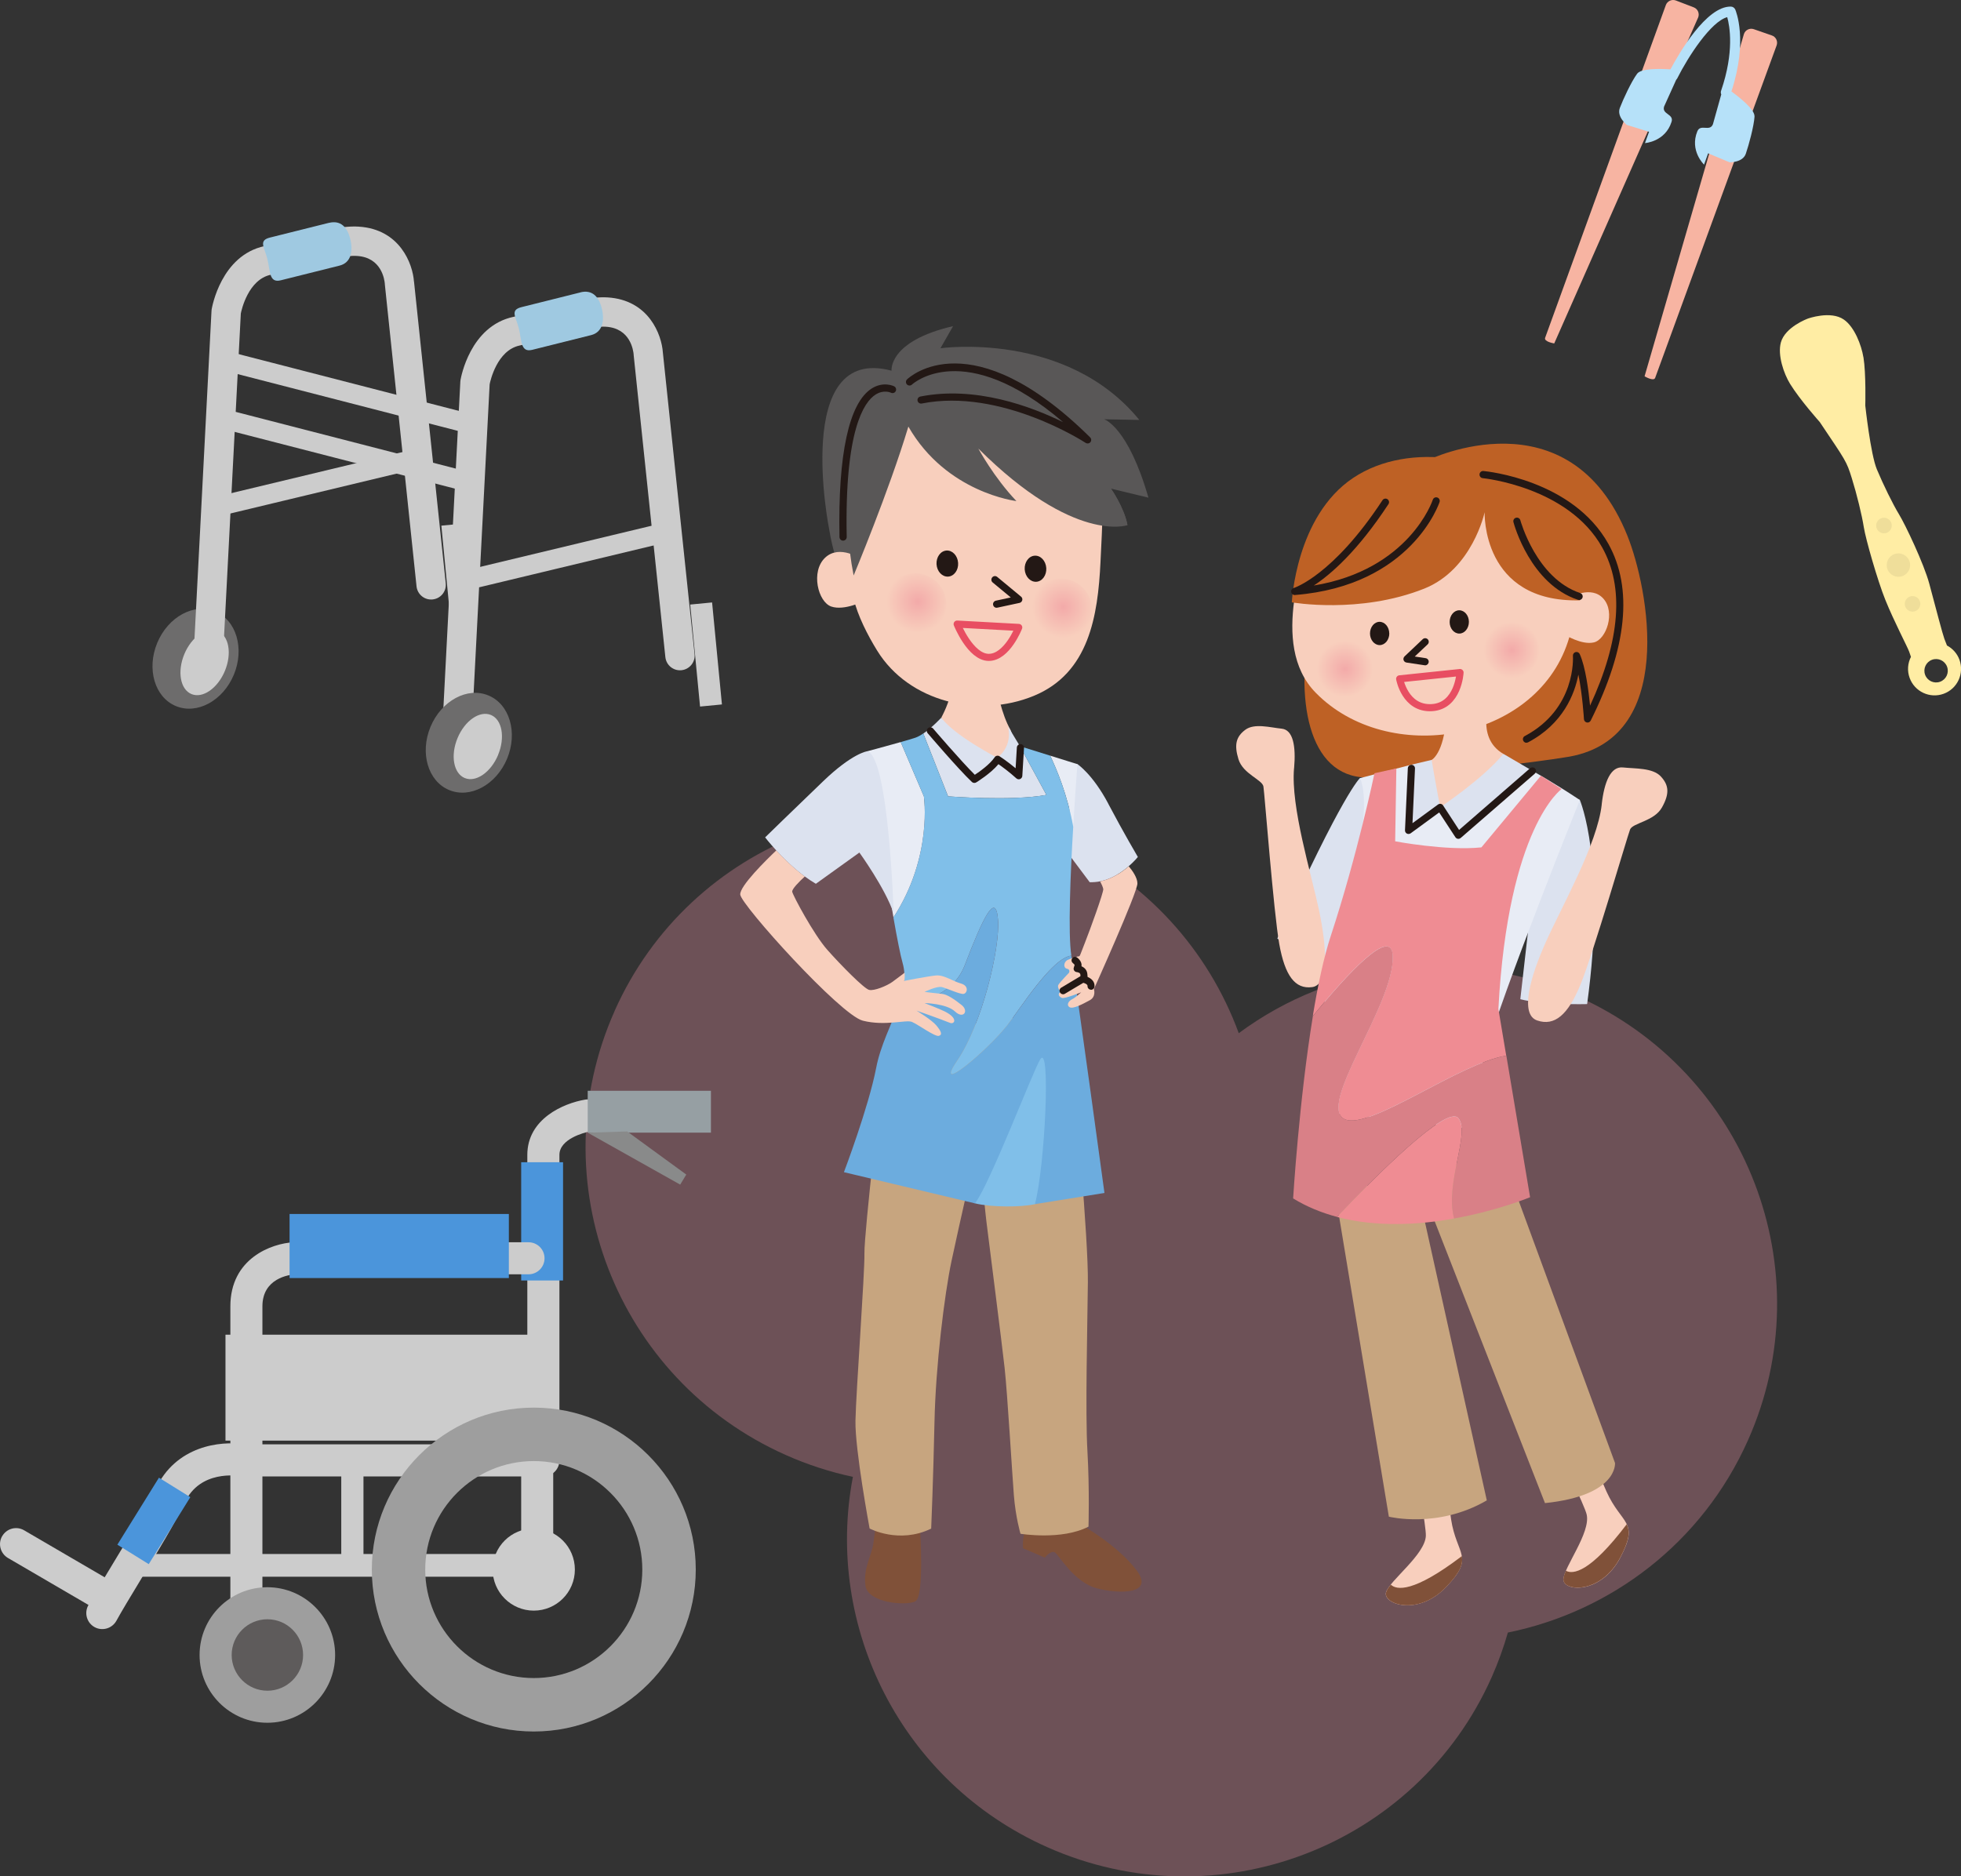 <?xml version="1.0" encoding="UTF-8"?><svg id="_レイヤー_2" xmlns="http://www.w3.org/2000/svg" width="345.18" height="330.33" xmlns:xlink="http://www.w3.org/1999/xlink" viewBox="0 0 345.18 330.33"><rect x="0" y="0" width="345.18" height="330.33" fill="#333333" stroke="none"/><defs><style>.cls-1{fill:#f7b4a2;}.cls-1,.cls-2,.cls-3,.cls-4,.cls-5,.cls-6,.cls-7,.cls-8,.cls-9,.cls-10,.cls-11,.cls-12,.cls-13,.cls-14,.cls-15,.cls-16,.cls-17,.cls-18,.cls-19,.cls-20,.cls-21,.cls-22,.cls-23,.cls-24,.cls-25,.cls-26,.cls-27,.cls-28,.cls-29,.cls-30{stroke-width:0px;}.cls-2{fill:#f596aa;opacity:.3;}.cls-3{fill:#231815;}.cls-4{fill:#f8cfbd;}.cls-5{fill:#dce2ef;}.cls-6{fill:#9e9e9e;}.cls-7{fill:#b6e1f9;}.cls-8,.cls-31{fill:none;}.cls-9{fill:#80bfe9;}.cls-10{fill:#ccc;}.cls-11{fill:#d98087;}.cls-31{stroke:#e84e62;stroke-linecap:round;stroke-linejoin:round;stroke-width:1.25px;}.cls-12{fill:#efde9a;}.cls-13{fill:#ffeda4;}.cls-14{fill:#9fc9e1;}.cls-15{fill:#595757;}.cls-16{fill:url(#radial-gradient-2);}.cls-17{fill:#4b95db;}.cls-18{fill:#5e5b5b;}.cls-19{fill:url(#radial-gradient);}.cls-20{fill:#ef8c93;}.cls-21{fill:#898a8a;}.cls-22{fill:#6d6c6c;}.cls-23{fill:#be6125;}.cls-24{fill:#969fa3;}.cls-25{fill:#e8ecf5;}.cls-26{fill:url(#radial-gradient-3);}.cls-27{fill:#c7a57f;}.cls-28{fill:#805139;}.cls-29{fill:#6cacde;}.cls-30{fill:url(#radial-gradient-4);}</style><radialGradient id="radial-gradient" cx="9411.19" cy="-589.13" fx="9411.19" fy="-589.13" r="5.48" gradientTransform="translate(9562.2 -906.27) rotate(170.25) scale(1 -1)" gradientUnits="userSpaceOnUse"><stop offset="0" stop-color="#f3aaa9"/><stop offset="1" stop-color="#f8cfbd"/></radialGradient><radialGradient id="radial-gradient-2" cx="9436.3" cy="-594.39" fx="9436.3" fy="-594.39" r="5.48" xlink:href="#radial-gradient"/><radialGradient id="radial-gradient-3" cx="-1050.42" cy="1784.72" fx="-1050.42" fy="1784.72" r="4.98" gradientTransform="translate(1737.86 -1342.48) rotate(14.81)" xlink:href="#radial-gradient"/><radialGradient id="radial-gradient-4" cx="-1077.98" cy="1795.44" fx="-1077.98" fy="1795.44" r="4.97" gradientTransform="translate(1737.86 -1342.48) rotate(14.81)" xlink:href="#radial-gradient"/></defs><g id="_レイヤー_1-2"><path class="cls-2" d="m108.17,178c13.28-29.85,48.31-43.26,78.24-29.94,15.3,6.81,26.3,19.28,31.64,33.83,16.61-12.31,39.22-15.55,59.5-6.53,29.93,13.31,43.43,48.31,30.15,78.16-8.07,18.14-24.17,30.21-42.28,33.89-.75,2.64-1.7,5.26-2.84,7.84-13.28,29.85-48.31,43.26-78.24,29.94-25.67-11.42-39.25-38.79-34.21-65.19-3.98-.85-7.93-2.12-11.8-3.84-29.93-13.32-43.43-48.31-30.15-78.16Z"/><rect class="cls-10" x="60.07" y="257.53" width="3.91" height="17.35"/><rect class="cls-10" x="24.94" y="273.58" width="69.02" height="4"/><rect class="cls-10" x="91.74" y="258.13" width="5.64" height="21.25"/><path class="cls-10" d="m.39,270.42c-.79,1.34-.33,3.07,1.01,3.86l15.62,9.11c1.34.79,3.07.33,3.86-1.01.78-1.35.33-3.08-1.02-3.86l-15.61-9.11c-1.35-.79-3.07-.33-3.86,1.02Z"/><path class="cls-10" d="m103.45,193.55c-.16,0-.31.01-.46.04-3.78.63-10.17,3.38-10.17,9.72v50.96h-49.92c-4.03-.64-11.99.22-15.53,7.93-1.33,2.9-4.78,8.59-7.55,13.17-1.82,3-3.39,5.6-4.29,7.26-.74,1.37-.24,3.08,1.13,3.83,1.37.74,3.08.23,3.83-1.13.84-1.54,2.45-4.21,4.16-7.03,2.99-4.94,6.38-10.54,7.85-13.74,2.7-5.87,9.43-4.74,9.72-4.69.16.03.35.05.52.05h52.91c1.56,0,2.82-1.26,2.82-2.82v-53.78c0-2.83,4.4-3.93,5.27-4.12h6.66c1.56,0,2.82-1.26,2.82-2.82s-1.26-2.82-2.82-2.82h-6.94Z"/><rect class="cls-24" x="103.45" y="192.03" width="21.69" height="7.37"/><rect class="cls-17" x="91.74" y="204.61" width="7.37" height="20.82"/><path class="cls-10" d="m51.83,218.7c-.05,0-.1,0-.14,0-3.85.19-11.14,2.81-11.14,11.28v58.33c0,1.56,1.26,2.82,2.82,2.82s2.82-1.26,2.82-2.82v-58.33c0-4.96,4.72-5.56,5.75-5.64h41.09c1.56,0,2.82-1.26,2.82-2.82s-1.26-2.82-2.82-2.82h-41.21Z"/><rect class="cls-10" x="39.69" y="234.97" width="58.55" height="18.65"/><line class="cls-8" x1="77.86" y1="261.87" x2="110.39" y2="292.22"/><line class="cls-8" x1="79.51" y1="292.42" x2="109.87" y2="259.89"/><line class="cls-8" x1="92.79" y1="254.71" x2="94.32" y2="299.19"/><line class="cls-8" x1="72.35" y1="277.48" x2="116.83" y2="275.95"/><path class="cls-6" d="m35.13,291.36c0,6.58,5.35,11.93,11.93,11.93s11.93-5.35,11.93-11.93-5.35-11.93-11.93-11.93-11.93,5.35-11.93,11.93Z"/><rect class="cls-17" x="50.97" y="213.72" width="38.6" height="11.28"/><rect class="cls-17" x="20.14" y="264.49" width="13.88" height="6.5" transform="translate(-214.7 149.6) rotate(-58.18)"/><path class="cls-18" d="m40.78,291.36c0-3.47,2.82-6.29,6.29-6.29s6.28,2.82,6.28,6.29-2.82,6.29-6.28,6.29-6.29-2.82-6.29-6.29Z"/><path class="cls-6" d="m65.45,276.32c0,15.72,12.79,28.51,28.51,28.51s28.51-12.79,28.51-28.51-12.79-28.51-28.51-28.51-28.51,12.79-28.51,28.51Zm9.4,0c0-10.53,8.57-19.1,19.11-19.1s19.1,8.57,19.1,19.1-8.57,19.1-19.1,19.1-19.11-8.57-19.11-19.1Z"/><path class="cls-10" d="m101.19,276.32c0,4-3.24,7.23-7.23,7.23s-7.24-3.24-7.24-7.23,3.24-7.23,7.24-7.23,7.23,3.24,7.23,7.23Z"/><polygon class="cls-21" points="103.45 199.41 119.73 208.55 120.8 206.78 110.39 199.19 103.45 199.41"/><rect class="cls-10" x="78.55" y="92.31" width="3.87" height="18.04" transform="translate(-9.36 8.2) rotate(-5.51)"/><path class="cls-22" d="m41.16,118.79c-1.92,4.6-6.49,7.06-10.21,5.51-3.72-1.55-5.18-6.53-3.27-11.13,1.92-4.6,6.49-7.07,10.21-5.52,3.72,1.55,5.18,6.53,3.27,11.14Z"/><path class="cls-10" d="m39.58,118.13c-1.28,3.06-3.91,4.88-5.88,4.06-1.97-.82-2.53-3.97-1.25-7.04,1.28-3.06,3.91-4.88,5.88-4.06,1.97.82,2.53,3.97,1.25,7.04Z"/><path class="cls-10" d="m71.62,79.4l-32.21,7.73c-.93.22-1.5,1.16-1.27,2.08.22.93,1.15,1.5,2.08,1.27l32.21-7.73c.93-.22,1.5-1.15,1.27-2.08-.22-.93-1.15-1.5-2.08-1.27Z"/><path class="cls-10" d="m52.11,41.9c-1.85.52-3.76,1.04-5.54,1.42-7.65,1.64-9.24,10.74-9.31,11.12-.01.1-.03.19-.03.29l-3.01,57.98c-.07,1.43,1.02,2.64,2.45,2.72,1.43.08,2.64-1.02,2.72-2.45,0,0,2.98-57.41,3-57.79.12-.6,1.29-5.96,5.27-6.82,1.93-.41,3.91-.96,5.84-1.5,3.47-.96,7.07-1.96,9.35-1.81,4.3.27,4.82,4.13,4.89,4.9,0,.02,0,.07,0,.09l5.58,53.18c.15,1.42,1.42,2.45,2.84,2.3,1.42-.15,2.45-1.42,2.3-2.84l-5.59-53.18s0,.07,0,.11c-.2-3.16-2.48-9.27-9.72-9.72-3.15-.2-6.99.87-11.06,1.99Z"/><path class="cls-10" d="m39.43,63.46c-.24.92.32,1.86,1.24,2.1l41.66,10.74c.92.24,1.86-.32,2.1-1.24.23-.92-.32-1.86-1.24-2.1l-41.66-10.74c-.92-.23-1.86.32-2.1,1.24Z"/><path class="cls-10" d="m39.43,73.77c-.24.92.32,1.86,1.24,2.1l41.66,10.73c.92.24,1.86-.32,2.1-1.24.23-.92-.32-1.86-1.24-2.1l-41.66-10.74c-.92-.24-1.86.32-2.1,1.24Z"/><path class="cls-10" d="m115.85,92.28l-32.21,7.73c-.93.22-1.49,1.15-1.27,2.08.22.93,1.15,1.5,2.08,1.28l32.21-7.73c.93-.22,1.49-1.15,1.27-2.08-.22-.92-1.15-1.5-2.08-1.27Z"/><path class="cls-10" d="m95.91,54.36c-1.85.51-3.76,1.04-5.54,1.42-7.65,1.64-9.24,10.73-9.31,11.12-.01.1-.03.19-.03.29l-3.01,57.98c-.07,1.42,1.02,2.64,2.45,2.72,1.43.07,2.64-1.02,2.72-2.45,0,0,2.98-57.41,3-57.79.12-.6,1.29-5.96,5.27-6.82,1.93-.41,3.91-.96,5.84-1.49,3.47-.96,7.07-1.96,9.35-1.82,4.3.27,4.82,4.13,4.89,4.9,0,.02,0,.07,0,.09l5.58,53.18c.15,1.42,1.42,2.45,2.84,2.3,1.42-.15,2.45-1.42,2.3-2.84l-5.59-53.18s.01.07.01.11c-.2-3.16-2.48-9.27-9.72-9.72-3.15-.19-6.99.87-11.06,2Z"/><path class="cls-22" d="m89.26,133.57c-1.92,4.6-6.49,7.07-10.21,5.51-3.72-1.55-5.18-6.53-3.27-11.13,1.92-4.6,6.49-7.07,10.21-5.51,3.72,1.55,5.18,6.53,3.27,11.13Z"/><path class="cls-10" d="m87.68,132.91c-1.28,3.06-3.91,4.88-5.88,4.06-1.97-.82-2.54-3.97-1.26-7.04,1.28-3.07,3.91-4.88,5.88-4.06,1.97.82,2.53,3.97,1.25,7.04Z"/><rect class="cls-10" x="122.35" y="106.2" width="3.87" height="18.04" transform="translate(-10.49 12.47) rotate(-5.51)"/><path class="cls-14" d="m102.16,51.48l-10.36,2.59c-2.08.52-.99,1.69-.47,3.76.52,2.08.27,4.28,2.35,3.76l10.36-2.59c2.08-.52,2.4-2.63,1.89-4.71-.52-2.07-1.69-3.34-3.77-2.82Z"/><path class="cls-14" d="m57.89,39.23l-10.36,2.59c-2.08.52-.99,1.69-.47,3.77.52,2.08.27,4.28,2.35,3.76l10.36-2.59c2.08-.52,2.4-2.63,1.88-4.7-.52-2.08-1.69-3.34-3.77-2.82Z"/><path class="cls-1" d="m273.57,60.46s-1.86-.3-1.59-1L293.23.88c.27-.71,1.06-1.06,1.77-.79l3.13,1.2c.71.27,1.06,1.06.79,1.77l-25.34,57.4Z"/><path class="cls-1" d="m289.49,66.25s1.62.97,1.86.26l21.38-58.53c.25-.72-.13-1.5-.85-1.74l-3.17-1.1c-.71-.25-1.5.13-1.74.85l-17.49,60.26Z"/><path class="cls-7" d="m308.83,20.51c.08-1.18-2.42-3.21-4.06-4.41,2.95-9.02.77-14.19.68-14.41-.14-.32-.45-.53-.8-.53-4.31-.06-9.1,8.21-10.61,11.05-2.03-.13-5.18-.17-5.87.77-1.03,1.41-2.45,4.47-3.04,6.02-.6,1.55,1.23,2.99,1.23,2.99l3.91,1.21-.72,1.99s3.56-.22,4.68-3.74c.45-1.41-1.75-1.3-1.31-2.7l2.12-4.69c.06-.06.12-.14.17-.22,1.98-3.95,5.97-10.05,8.82-10.82.44,1.57,1.27,6.1-1.08,12.96-.08.22-.06.44.03.64l-1.47,5.26c-.56,1.37-2.18-.13-2.74,1.23-1.4,3.42,1.18,5.87,1.18,5.87l.72-1.99,3.77,1.58s2.32.07,2.86-1.5c.54-1.57,1.42-4.82,1.54-6.57Z"/><path class="cls-13" d="m328,62.89c-.34-2.1-1.56-5.33-3.44-6.63-2.34-1.63-6.34-.17-6.34-.17,0,0-4,1.45-4.75,4.21-.6,2.2.51,5.48,1.63,7.29,1.77,2.86,5.22,6.71,5.22,6.71,4.59,6.85,4.69,6.82,5.65,9.92.86,2.75,1.78,6.51,2.1,8.58.32,2.07,2.42,9.41,3.78,12.78,1.54,3.82,3.87,8.23,4.2,9.13.08.22.19.55.32.93-.57,1.11-.69,2.45-.23,3.71.88,2.42,3.56,3.67,5.98,2.79s3.67-3.56,2.79-5.98c-.41-1.13-1.22-2-2.2-2.52-.19-.48-.36-.91-.46-1.18-.33-.9-1.44-5.17-2.65-9.69-.94-3.51-4.23-10.43-5.33-12.22-1.09-1.79-2.79-5.26-3.9-7.92-1.11-2.66-2.04-11.23-2.04-11.23,0,0,.15-5.6-.32-8.5Zm13.5,57.13c-1.07.39-2.25-.16-2.64-1.23s.16-2.25,1.23-2.64,2.25.16,2.64,1.23-.16,2.25-1.23,2.64Z"/><path class="cls-12" d="m332.91,92.05c.26.71-.11,1.5-.82,1.76s-1.5-.11-1.76-.82.11-1.5.82-1.76,1.5.11,1.76.82Z"/><circle class="cls-12" cx="336.65" cy="106.31" r="1.37"/><path class="cls-12" d="m336.1,98.78c.39,1.07-.16,2.25-1.23,2.64s-2.25-.16-2.64-1.23.16-2.25,1.23-2.64,2.25.16,2.64,1.23Z"/><path class="cls-13" d="m315.81,62.45c.41-1.83,1.54-3.3,3.56-4.03s3.83-.4,5.28.68"/><path class="cls-28" d="m161.95,269.2s.8,11.9-.84,12.72c-1.65.82-8.3.29-8.76-2.73-.46-3.01,1.09-5.33,1.39-7.54.31-2.22.38-2.8.38-2.8l7.83.36Z"/><path class="cls-28" d="m180.35,269.51s-.43,1.82-.26,3.06l3.82,1.65s1-1.29,1.72-.95c.71.34,3.35,5.29,7.45,6.35,4.09,1.06,10.23,1.06,6.92-3.26-3.31-4.31-9.38-7.76-9.38-7.76l-10.27.9Z"/><path class="cls-27" d="m155.34,189.11s-3.24,27.85-3.18,31.51c.06,3.66-1.48,24.39-1.58,29.48-.1,5.09,2.49,18.99,2.49,18.99,0,0,5.17,2.78,10.84.02,0,0,.37-8.81.58-18.73.2-9.92,1.76-22.49,2.99-28.34,1.23-5.85,4.84-21.62,4.84-21.62,0,0,.81,10.57,1.31,14.63.5,4.06,2.7,21.21,3.2,25.72.5,4.52,1.32,18.5,1.63,22.43.31,3.93,1.17,6.82,1.17,6.82,0,0,7.29,1.19,11.97-1.26,0,0,.2-6.52-.19-13.32-.39-6.8,0-22,.08-29.7.09-7.7-2.29-33.29-2.29-33.29l-11.7-14.07-3.34.52-18.82,10.22Z"/><path class="cls-5" d="m195.09,141.5c-2.75-5.21-5.44-6.98-5.44-6.98-2.31.07-1.11,16.42-1.11,16.42l3.27,4.37c.63.02,1.24-.03,1.83-.15,2.1-.42,3.87-1.64,5.05-2.67,1.01-.88,1.6-1.62,1.6-1.62,0,0-2.46-4.16-5.21-9.37Z"/><path class="cls-4" d="m165.69,126.33s1.69-3.06,1.69-5.05h8.11s.76,4.41,2.4,7.25c0,0,3,7.39-2.7,7.68-5.71.28-9.49-9.88-9.49-9.88Z"/><path class="cls-5" d="m184.2,139.95l-4.66-8.57-2.13-3.53s1.06,3.28-1.87,5.55c0,0-7.59-3.91-9.85-7.06,0,0-1.59,1.73-3.17,2.8l4.36,11.06s11.18.88,17.31-.25Z"/><path class="cls-25" d="m162.63,140.2l-4.08-9.56c-2.6.74-5.9,1.62-5.9,1.62,0,0,2.64,17.99,4.62,29.25,6.97-10.72,5.36-21.31,5.36-21.31Z"/><path class="cls-25" d="m189.65,134.53l-4.8-1.5c1.14,2.37,3.05,6.91,4.06,12.53.36-6.14.74-11.03.74-11.03Z"/><path class="cls-9" d="m183.73,184.28c-1.21,1.86-14.87,26.87-12.1,27.57,2.78.7,8.16.7,10.55.14s3.42-30.59,1.55-27.72Z"/><path class="cls-9" d="m188.91,145.56c-1-5.62-2.92-10.16-4.06-12.53l-5.32-1.66,4.66,8.57c-6.12,1.13-17.31.25-17.31.25l-4.36-11.06c-.47.32-.94.58-1.36.73-.55.19-1.52.47-2.62.78l4.08,9.56s1.61,10.6-5.36,21.31c.65,3.71,1.24,6.69,1.63,8.06.68,2.38.17,4.83-.75,7.4,3.99-.36,9.67-1.82,11.67-7.02,3.2-8.32,5.46-13.11,5.86-8.07.4,5.04-2.8,18.41-7.19,24.84-4.39,6.43,5.32-1.77,8.79-6.18,2.24-2.86,7.89-11.91,11.31-12.3-.6-3.9-.16-14.42.33-22.68Z"/><path class="cls-29" d="m177.27,180.54c-3.46,4.41-13.18,12.61-8.79,6.18,4.39-6.43,7.59-19.8,7.19-24.84-.4-5.04-2.66-.25-5.86,8.07-2,5.2-7.68,6.66-11.67,7.02-1.22,3.42-3.15,7.05-3.91,11.01-1.33,6.93-5.68,18.38-5.68,18.38l23.07,5.49c2.6-3.33,10.29-23.52,11.5-25.38,1.87-2.88.81,18.96-.95,25.52l12.24-1.97s-4.77-35.02-5.83-41.71c0-.02,0-.05,0-.07-3.41.4-9.06,9.44-11.31,12.3Z"/><path class="cls-3" d="m171.5,137.83c-.16,0-.31-.06-.43-.17-2.38-2.25-7.56-8.32-7.78-8.58-.23-.26-.19-.66.07-.89.26-.23.66-.19.89.07.05.06,4.87,5.69,7.34,8.14.82-.54,2.65-1.83,3.49-3.08.19-.29.57-.36.86-.18.06.04,1.33.86,2.83,2.11l.22-3.66c.02-.35.33-.61.67-.59.35.02.61.32.59.67l-.3,4.93c-.01.24-.17.45-.39.55-.22.09-.48.04-.66-.12-1.24-1.13-2.49-2.04-3.15-2.5-1.38,1.66-3.8,3.14-3.91,3.21-.1.06-.21.09-.33.09Z"/><path class="cls-4" d="m165.78,173.77c.89.21,3.27,1.34,3.87,1.2.6-.14.97-1.41-.52-1.83-1.49-.42-2.97-1.55-4.39-1.41-1.41.14-5.88.99-5.65.99s.15-1.48.15-1.48c0,0-1.19.91-2.16,1.62-.97.7-3.2,1.62-4.09,1.41-.89-.21-4.99-4.37-7.36-7.05-2.38-2.68-6.03-9.51-6.18-10.22-.1-.47,1.28-1.84,2.22-2.7-2-1.47-3.76-3.22-5.02-4.59-1.75,1.66-6.47,6.29-6.35,7.78.15,1.83,17.63,21.21,21.58,22.2,3.94.99,7.59-.21,8.63.21,1.04.42,4.09,2.68,4.76,2.46.67-.21.37-.84-.45-1.83-.82-.99-3.49-2.61-3.49-2.61,0,0,3.83,1.33,5.91,2.16.76.3,1.49-.79-.91-2-.91-.46-3.59-1.49-3.59-1.49,0,0,3.87.07,5.36,1.48,1.49,1.41,2.49-.1,1.15-1.15-1.34-1.06-2.57-1.88-3.46-1.95-.89-.07-3.05-.35-3.05-.35,0,0,2.16-1.06,3.05-.85Z"/><path class="cls-5" d="m152.65,132.26s-2.57.29-7.78,5.3c-5.21,5-10.19,9.86-10.19,9.86,0,0,.74.97,1.96,2.29,1.26,1.37,3.02,3.11,5.02,4.59.63.46,1.28.9,1.95,1.29l7.66-5.5s4.54,6.27,6.03,10.71c0,0-.82-27.51-4.65-28.55Z"/><path class="cls-4" d="m198.7,152.5c-1.18,1.03-2.95,2.25-5.05,2.67.23.45.51,1.03.55,1.35.07.56-2.31,7.12-3.2,9.37-.89,2.25-.89,2.47-1.11,2.47s-1.19.28-1.94.63c-.74.35-.82,1.41-.15,1.55.67.14.37.71.37.71,0,0-1.56,1.62-1.86,2.11-.3.49.37,1.2.37,1.2l-.23.28c-.22.28,0,.63.45.84.45.21,3.42-.99,3.42-.99,0,0-.97.91-1.56,1.2-.6.28-1.12.99-.52,1.41.6.42,2.38-.56,3.57-1.2,1.19-.63.74-1.97.74-1.97,0,0,7.66-16.98,7.66-18.6,0-1.01-.87-2.24-1.53-3.03Z"/><path class="cls-3" d="m192.04,174.24s-.03,0-.05,0c-.33-.03-.58-.32-.56-.65.03-.36-.71-.56-.72-.56-.26-.06-.45-.28-.47-.54l-.07-.92c-.03-.38-.62-.43-.62-.43-.18-.01-.35-.11-.46-.26-.11-.15-.14-.34-.08-.52l.15-.49s-.17-.22-.3-.32c-.27-.2-.32-.58-.12-.85.2-.27.58-.33.85-.13.1.07.93.71.77,1.54.49.21.97.62,1.04,1.37l.04.51c.61.25,1.3.79,1.22,1.7-.03.32-.29.56-.6.56Z"/><path class="cls-3" d="m187.13,175.04c-.21,0-.42-.11-.54-.31-.18-.3-.08-.69.22-.86l3.42-2.04c.3-.18.69-.08.86.22.18.3.08.69-.22.86l-3.42,2.04c-.1.06-.21.09-.32.09Z"/><path class="cls-15" d="m198.46,92.46c-.56-3.1-2.91-6.44-2.91-6.44l6.6,1.59c-3.61-12.55-7.8-13.8-7.8-13.8l6.2.12c-12.87-15.77-35.01-12.62-35.01-12.62l2.22-3.89c-11.44,2.64-10.83,7.84-10.83,7.84-17.55-4.69-10.96,28.02-10.96,28.02,1.14,7.02,3.74,10.69,3.74,10.69l39.64.53,2-15.29,7.09,3.23Z"/><path class="cls-4" d="m193.77,79.86c.61,6.35.26,12.72-.06,19.12-.46,9.37-1.98,19.53-11.78,23.54-9.69,3.97-21.95,1.07-27.53-7.98-1.66-2.69-3.41-6.09-4.15-9.17-1.21-5.11.92-10.31,1.68-15.45,0,0,.12-15.37,11.79-17.77,11.67-2.4,26.69,1.7,30.04,7.72Z"/><path class="cls-19" d="m181.34,108.27c.51,2.98,3.34,4.98,6.33,4.47,2.98-.52,4.98-3.35,4.47-6.33-.51-2.98-3.35-4.98-6.33-4.47-2.98.51-4.98,3.34-4.47,6.33Z"/><path class="cls-16" d="m155.69,107.33c.51,2.98,3.35,4.98,6.33,4.47,2.98-.51,4.98-3.35,4.47-6.33-.51-2.98-3.35-4.98-6.33-4.47-2.98.51-4.99,3.34-4.47,6.33Z"/><path class="cls-3" d="m180.37,100.24c.08,1.27.99,2.24,2.04,2.18,1.05-.06,1.83-1.14,1.76-2.41-.08-1.27-.99-2.25-2.04-2.18-1.05.06-1.83,1.15-1.76,2.41Z"/><path class="cls-3" d="m164.85,99.33c.08,1.27.99,2.24,2.04,2.18,1.05-.06,1.84-1.14,1.76-2.41-.08-1.27-.99-2.24-2.04-2.18-1.05.07-1.83,1.15-1.76,2.42Z"/><path class="cls-3" d="m175.42,107c-.29,0-.55-.2-.61-.5-.07-.34.14-.67.48-.75l2.63-.57-3.19-2.64c-.27-.22-.3-.62-.08-.89.22-.27.62-.31.89-.08l4.19,3.47c.19.15.27.4.21.63-.06.23-.24.42-.48.47l-3.9.84s-.09.01-.13.01Z"/><path class="cls-4" d="m151.67,98.47s-3.86-2.73-6.43-.29c-2.58,2.44-1.25,7.8,1.08,8.6,2.33.8,5.81-1,5.81-1l-.46-7.3Z"/><path class="cls-15" d="m159.9,75.11c6.7,11.68,19.01,13.1,19.01,13.1-3.98-4.18-6.7-9.24-6.7-9.24,16.91,16.84,26.25,13.48,26.25,13.48-.56-3.1-2.91-6.44-2.91-6.44,0,0,1.87-7.86-6.55-12.65-8.42-4.79-22.91-9.93-31.32-3.29,0,0-11.85,8.77-7.42,31.24,0,0,6.23-14.89,9.63-26.2Z"/><path class="cls-3" d="m148.4,95.18c-.34,0-.62-.27-.63-.62-.29-14.6,1.67-23.65,5.69-26.18,2.06-1.29,3.85-.41,3.93-.37.31.16.43.54.28.85-.16.31-.53.43-.84.28-.06-.03-1.28-.59-2.72.33-2.06,1.32-5.45,6.33-5.07,25.07,0,.35-.27.63-.62.64,0,0,0,0-.01,0Z"/><path class="cls-3" d="m191.45,78.07c-.12,0-.24-.03-.35-.1-.15-.1-14.93-9.71-28.85-6.93-.34.06-.67-.15-.74-.49-.07-.34.15-.67.49-.74,9.7-1.93,19.54,1.76,25.13,4.51-17.49-14.99-26.51-6.71-26.6-6.62-.25.24-.65.23-.89-.02-.24-.25-.23-.65.02-.89.45-.44,11.34-10.44,32.23,10.21.23.23.25.59.05.84-.12.15-.3.23-.49.23Z"/><path class="cls-31" d="m179.32,110.46l-10.84-.59s2.34,5.86,5.57,5.86,5.27-5.27,5.27-5.27Z"/><path class="cls-23" d="m286.47,94.34c-10.21-25.46-35.07-13.36-35.07-13.36-20.68,2.08-31.71,57.38-9.82,55.87,21.88-1.51,33.76-3.5,33.76-3.5,20.21-2.77,14.72-30.05,11.13-39Z"/><path class="cls-4" d="m263.31,233.8s15.24,29.62,15.98,32.83c.73,3.21-4,9.23-4.09,11.4-.09,2.17,6.54,2.73,9.99-3.78,3.45-6.51.24-5.77-2.41-11.66-2.65-5.89-13.32-34.02-13.32-34.02l-6.15,5.24Z"/><path class="cls-28" d="m285.18,274.25c1.66-3.13,1.77-4.58,1.16-5.91-6.48,8.56-9.47,8.86-10.71,8.19-.26.59-.42,1.11-.44,1.49-.09,2.17,6.54,2.73,9.99-3.78Z"/><path class="cls-4" d="m244.41,234.5s6.73,32.62,6.57,35.91c-.16,3.29-6.33,7.82-7,9.88-.67,2.06,5.57,4.39,10.63-.96,5.07-5.34,1.78-5.5.81-11.88-.97-6.39-3.7-36.35-3.7-36.35l-7.32,3.4Z"/><path class="cls-28" d="m254.62,279.33c2.44-2.57,2.94-3.94,2.7-5.38-8.54,6.5-11.5,5.99-12.51,5.02-.41.5-.7.95-.82,1.32-.67,2.06,5.57,4.39,10.63-.96Z"/><path class="cls-27" d="m234.77,208.47l9.7,58.54s8.62,2.16,17.24-2.87l-12.21-54.95-14.73-.72Z"/><path class="cls-27" d="m284.28,257.56s.55,5.73-12.33,7.06l-22.1-56.48,13.86-6.58,20.57,56Z"/><path class="cls-5" d="m278.09,140.84s4.71,10.91,1.28,35.93c0,0-7.7.21-11.76-.86l2.14-18.82s5.35-17.96,8.34-16.25Z"/><path class="cls-4" d="m281.93,141.65c.46-4.09,1.62-6.77,3.76-6.54,2.14.23,5.23.04,6.66,1.59,1.43,1.55,1.55,3.04.18,5.47s-5.15,2.7-5.6,3.86c-.46,1.16-6.49,21.86-8.71,27.26-2.21,5.4-4.59,7.41-7.65,6.36-3.06-1.05-1.27-7.58,1.57-13.89,2.84-6.31,9.01-17.16,9.8-24.11Z"/><path class="cls-4" d="m252,133.78s2.14-1.07,2.57-7.48l7.91-3.42s-2.99,6.84,2.14,9.84c0,0-3.64,12.4-10.91,12.19-7.27-.21-1.71-11.12-1.71-11.12Z"/><path class="cls-25" d="m239.38,136.99l8.98-2.35,4.92,8.34,16.47-7.27s3.85,2.14,8.34,5.13c0,0-13.47,33.36-16.9,45.55l-3.42,12.19-26.73-3s4.7-46.62,8.34-58.6Z"/><path class="cls-5" d="m239.38,136.99s-2.99,2.57-14.54,28.23c0,0,3.21,2.57,10.05,3.85,0,0,7.49-25.88,4.49-32.08Z"/><path class="cls-4" d="m227.79,135.26c.35-3.99-.2-6.79-2.2-6.98-2-.2-4.79-1-6.39.2s-2,2.59-1.2,5.19c.8,2.59,4.19,3.59,4.39,4.79.2,1.2,1.8,22.15,2.79,27.74,1,5.59,2.79,7.98,5.79,7.58s2.59-6.99,1.2-13.57c-1.4-6.59-4.99-18.16-4.39-24.95Z"/><path class="cls-20" d="m256.71,196.87c-1.98-2.44-14.41,10.02-21.37,17.37,6.98,1.85,14.46,1.39,20.62.28-1.68-6.17,2.89-15.01.75-17.65Z"/><path class="cls-20" d="m274.88,138.91l-3.64-2.35-10.48,12.62c-6.2.64-15.18-1.07-15.18-1.07l.21-12.83-3.85.85s-2.99,14.33-7.7,28.66c-1.24,3.78-2.29,8.77-3.16,14.08,6.09-7.46,13.8-15.82,14.06-10.66.43,8.56-13.69,26.73-8.34,28.87,4.47,1.79,19.98-9.85,28.33-11.24l-1.38-8.22c1.71-32.08,11.12-38.71,11.12-38.71Z"/><path class="cls-11" d="m236.82,197.08c-5.35-2.14,8.77-20.32,8.34-28.87-.26-5.15-7.97,3.2-14.06,10.66-2.43,14.83-3.48,32.11-3.48,32.11,2.43,1.49,5.04,2.54,7.72,3.25,6.96-7.35,19.39-19.81,21.37-17.37,2.14,2.63-2.43,11.47-.75,17.65,7.72-1.38,13.37-3.74,13.37-3.74l-4.18-24.93c-8.35,1.39-23.86,13.03-28.33,11.24Z"/><path class="cls-5" d="m252,133.78s.64,3.85,1.5,8.34c0,0,7.7-5.13,11.12-9.41l5.13,3s-9.2,8.98-13.05,11.33l-3.42-4.06-5.35,3.21.43-11.55,3.64-.86Z"/><path class="cls-3" d="m256.71,147.67s-.06,0-.09,0c-.18-.02-.34-.13-.44-.28l-2.85-4.36-5.02,3.67c-.2.14-.46.16-.67.05-.21-.11-.34-.34-.33-.58l.5-10.93c.02-.35.3-.6.66-.6.35.02.62.31.6.66l-.44,9.62,4.5-3.29c.14-.1.32-.14.48-.11.17.03.32.13.41.28l2.81,4.31,12.5-10.86c.26-.23.66-.2.89.06.23.26.2.66-.06.89l-13.05,11.33c-.12.1-.26.15-.41.15Z"/><path class="cls-4" d="m276.4,105.15s3.71-2.16,5.84.25c2.14,2.41.51,7.15-1.66,7.69-2.17.53-5.18-1.37-5.18-1.37l1-6.57Z"/><path class="cls-4" d="m232.66,91.72c-3.01,1.62-4.48,11.16-4.86,14.04-.76,5.7-.43,11.89,3.8,16.2,12.72,12.98,38.6,8.69,44.39-8.99,2.9-8.84.71-13.85-4.64-18.78-5.34-4.92-16.81-9.07-24.41-7.57-7.6,1.5-14.28,5.08-14.28,5.09Z"/><path class="cls-23" d="m278.1,105.68c-.27-5.24-2.24-11.76-8.26-18.34-6.02-6.58-21.56-9.95-31.66-3.2-10.1,6.75-10.79,21.9-10.79,21.9,0,0,11.92,2.12,23.3-2.41,8.49-3.38,10.64-13.45,10.64-13.45,0,0-.59,15.93,16.76,15.51Z"/><path class="cls-3" d="m244.55,111.5c0,1.14-.75,2.06-1.69,2.07-.94,0-1.7-.91-1.71-2.04,0-1.13.75-2.06,1.68-2.06.94,0,1.7.91,1.71,2.04Z"/><path class="cls-3" d="m258.56,109.48c0,1.13-.75,2.06-1.69,2.06-.94,0-1.7-.91-1.7-2.04,0-1.13.75-2.06,1.69-2.06.93,0,1.7.91,1.7,2.04Z"/><path class="cls-3" d="m250.86,117.12s-.06,0-.09,0l-3.2-.48c-.24-.04-.43-.2-.51-.43-.07-.23,0-.48.17-.65l3.2-3.03c.25-.24.65-.23.89.02.24.25.23.65-.02.89l-2.27,2.14,1.92.29c.34.05.58.37.53.72-.05.31-.32.54-.62.54Z"/><path class="cls-3" d="m227.9,104.76c-.3,0-.56-.22-.62-.52-.06-.32.13-.63.44-.72.07-.02,6.92-2.19,15.63-15.46.19-.29.58-.37.87-.18.29.19.37.58.18.87-5.46,8.32-10.19,12.4-13.14,14.33,16.82-2.78,20.9-14.96,20.94-15.09.1-.33.46-.52.79-.41.33.11.51.46.41.79-.05.15-4.89,14.74-25.46,16.38-.02,0-.03,0-.05,0Z"/><path class="cls-3" d="m277.96,105.63c-.07,0-.13-.01-.2-.03-8.38-2.78-11.24-13.23-11.36-13.68-.09-.34.11-.68.45-.77.33-.09.68.11.77.45.03.1,2.82,10.24,10.54,12.81.33.11.51.47.4.8-.09.26-.33.43-.6.43Z"/><path class="cls-26" d="m270.77,115.67c-.71,2.66-3.43,4.24-6.09,3.54-2.65-.7-4.24-3.43-3.53-6.08.7-2.66,3.43-4.24,6.08-3.54,2.66.7,4.24,3.43,3.54,6.08Z"/><path class="cls-30" d="m241.39,118.98c-.7,2.66-3.43,4.24-6.08,3.53-2.66-.7-4.24-3.42-3.54-6.08.7-2.66,3.42-4.23,6.08-3.53,2.65.7,4.24,3.42,3.53,6.08Z"/><path class="cls-31" d="m257,118.4l-10.63,1.11s.94,5.32,5.64,5.07c4.7-.25,4.99-6.18,4.99-6.18Z"/><path class="cls-3" d="m268.7,130.77c-.23,0-.44-.12-.56-.34-.16-.31-.05-.69.26-.85,9.01-4.79,8.49-13.75,8.47-14.13-.02-.3.18-.58.47-.65.29-.08.6.07.73.35,1.02,2.27,1.56,6.44,1.82,9.07,5.31-11.48,6.04-20.84,2.14-27.83-5.95-10.69-20.88-12.19-21.03-12.21-.35-.03-.6-.34-.57-.69.03-.35.35-.6.68-.57.64.06,15.74,1.57,22.01,12.84,4.34,7.8,3.29,18.27-3.12,31.1-.13.25-.41.4-.69.33-.28-.06-.48-.3-.5-.58,0-.06-.26-4.35-.98-7.85-.65,3.42-2.67,8.65-8.84,11.92-.09.05-.2.07-.29.07Z"/></g></svg>